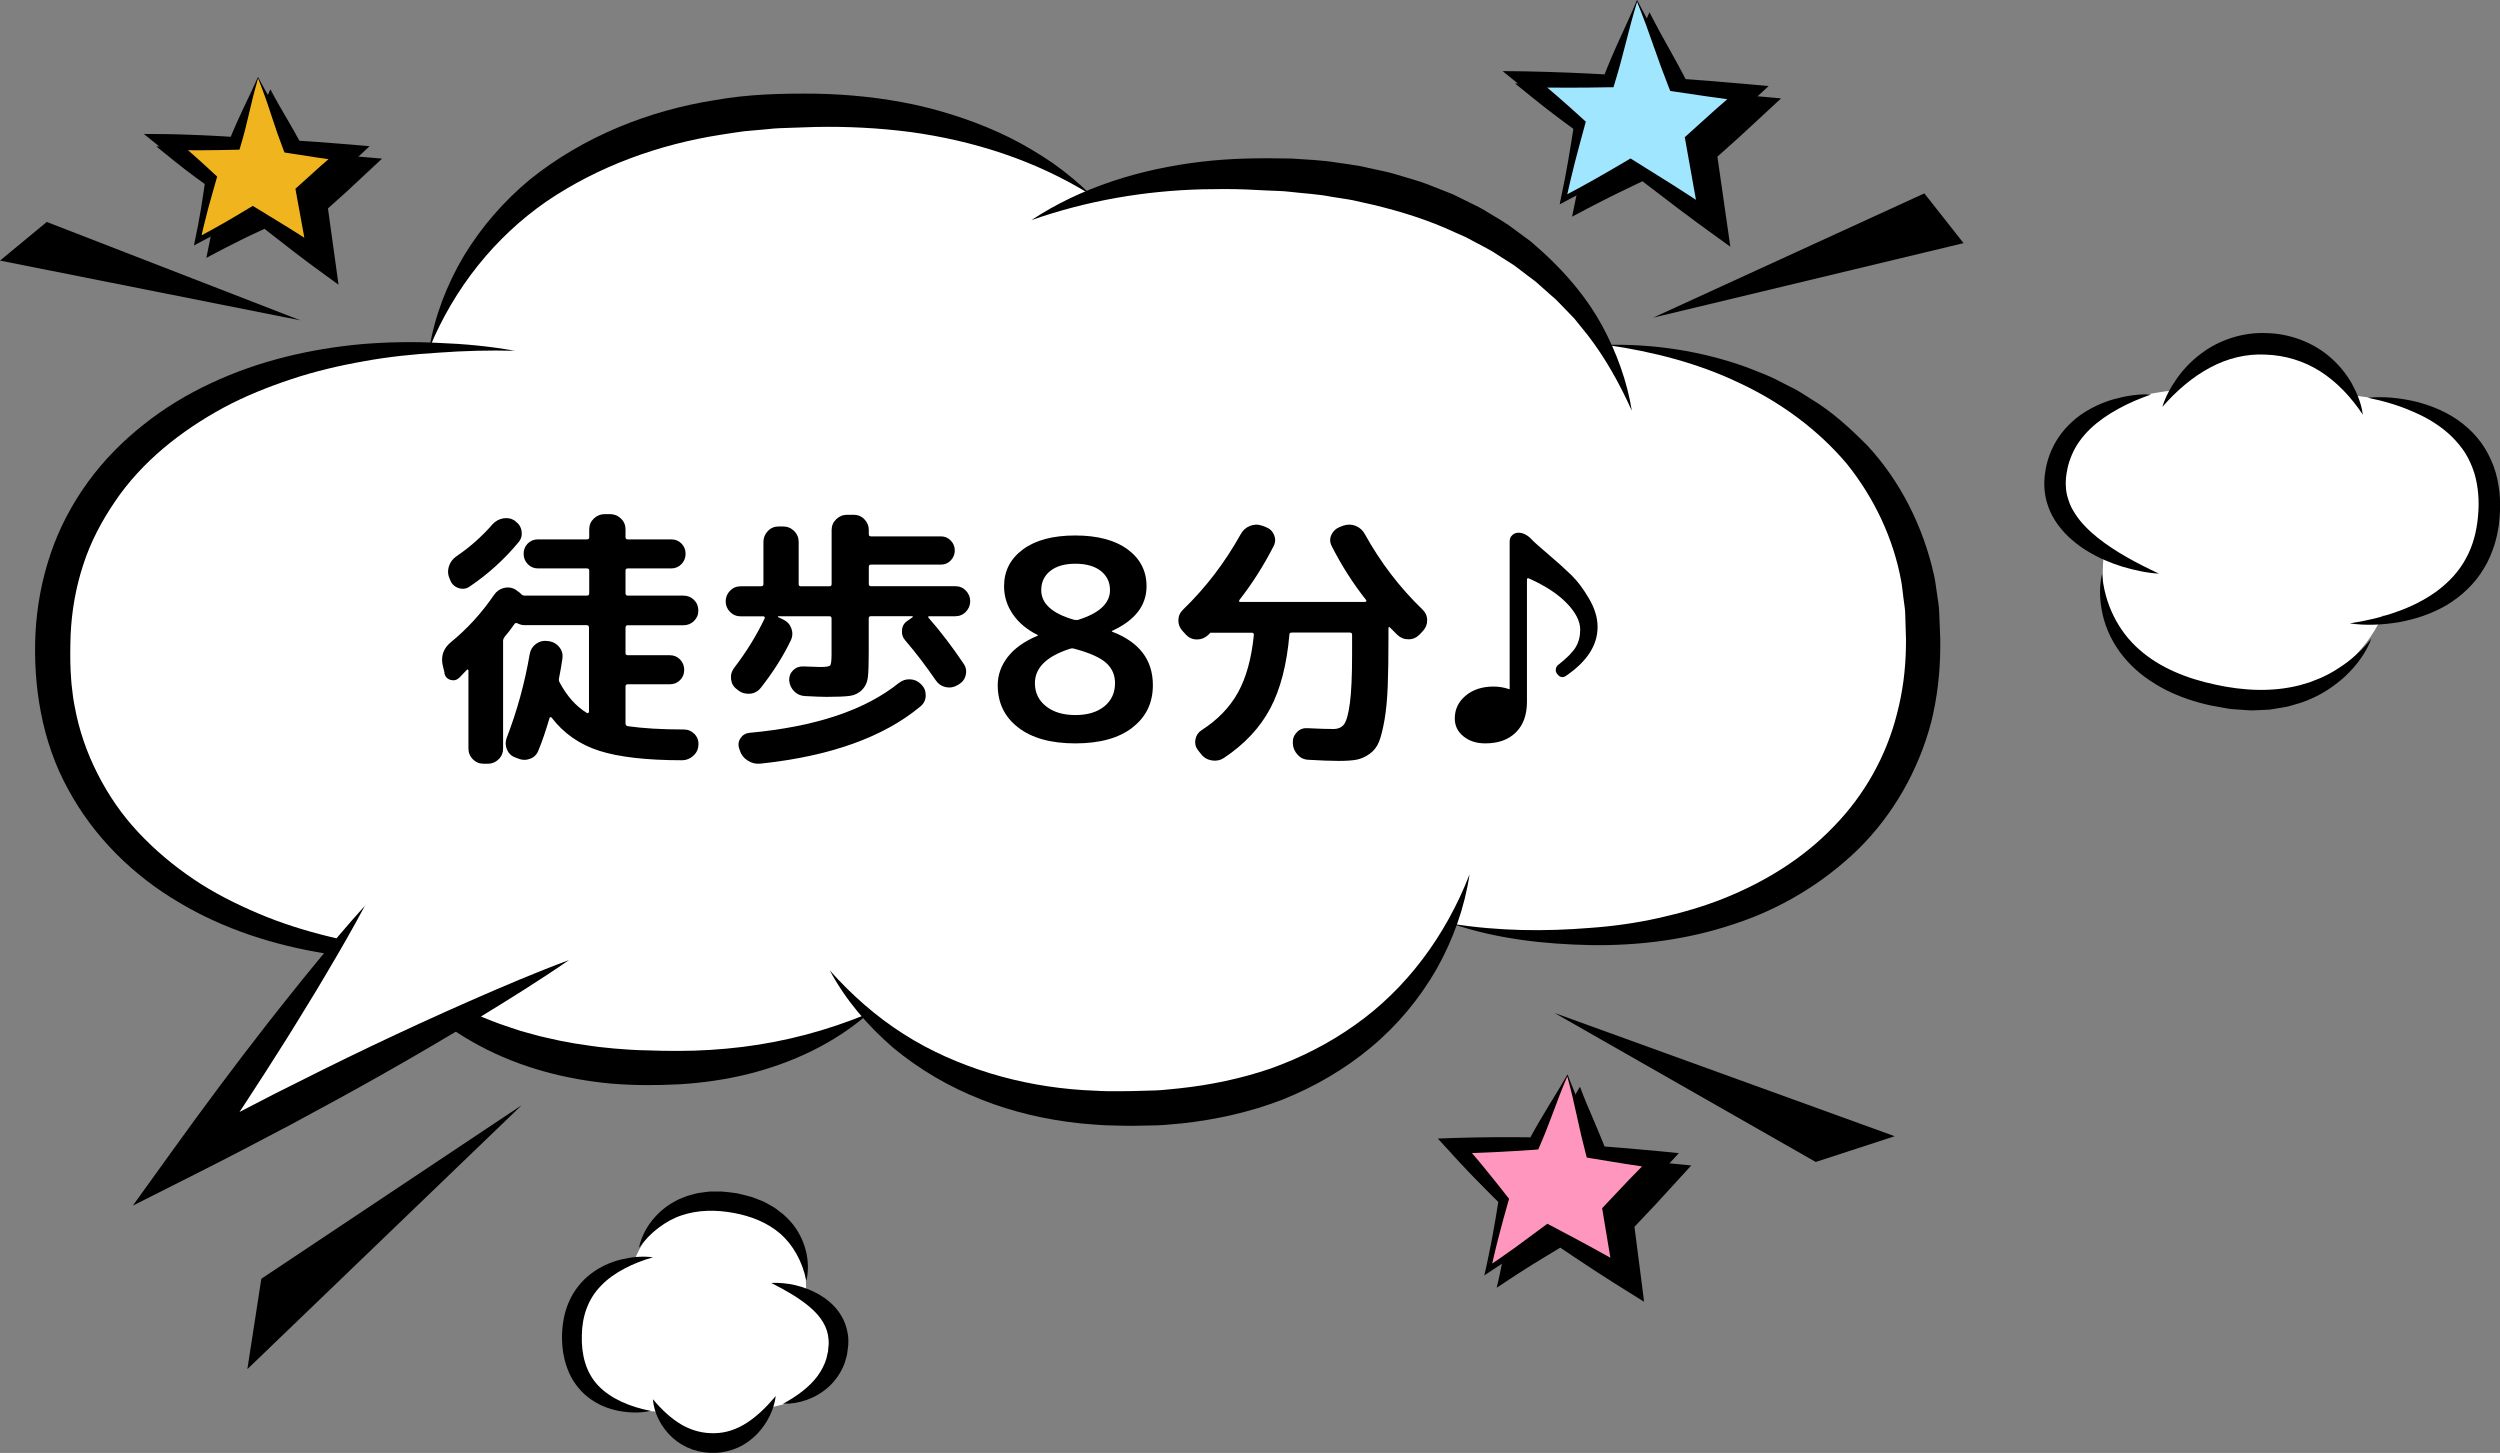 <?xml version="1.0" encoding="UTF-8"?>
<svg xmlns="http://www.w3.org/2000/svg" viewBox="0 0 307.95 178.97">
  <rect x="0" y="0" width="307.95" height="178.97" fill="#808080" stroke="none"/>
  <defs>
    <style>
      .cls-1 {
        mix-blend-mode: multiply;
      }

      .cls-2, .cls-3, .cls-4, .cls-5, .cls-6 {
        stroke-width: 0px;
      }

      .cls-7 {
        isolation: isolate;
      }

      .cls-3 {
        fill: #a0e6ff;
      }

      .cls-4 {
        fill: #ff96be;
      }

      .cls-5 {
        fill: #fff;
      }

      .cls-6 {
        fill: #f0b41e;
      }
    </style>
  </defs>
  <g class="cls-7">
    <g id="_固定ボタン" data-name="固定ボタン">
      <g>
        <g>
          <g class="cls-1">
            <polygon class="cls-2" points="194.61 133.99 190.5 142.39 180.77 142.66 186.75 149.33 184.87 157.9 192.2 152.97 201.25 158.37 200.12 150.72 206.07 144.44 197.64 143.42 194.61 133.99"/>
            <path class="cls-2" d="m194.6,134.09c-.68,1.58-1.26,3.1-1.79,4.54-.53,1.43-1.05,2.77-1.63,4.09l-.17.39-.49.04c-1.62.12-3.24.2-4.86.29-1.62.06-3.24.15-4.86.18l.69-1.61c.49.56,1,1.11,1.47,1.68.48.57.97,1.13,1.44,1.72.95,1.15,1.87,2.33,2.8,3.5l.22.28-.08.27c-.4,1.41-.8,2.82-1.16,4.24-.18.71-.37,1.42-.53,2.13-.16.71-.34,1.42-.49,2.14l-.5-.34c1.22-.82,2.43-1.67,3.63-2.53l3.56-2.63.28-.21.36.19c1.55.83,3.12,1.63,4.66,2.48,1.55.84,3.08,1.7,4.6,2.58l-1.51,1.01-1.27-7.63-.09-.54.39-.42,2.97-3.14,3.02-3.09.66,1.82c-2.8-.41-5.6-.84-8.39-1.32l-.54-.09-.12-.45c-.39-1.48-.74-2.97-1.08-4.56-.34-1.6-.73-3.27-1.21-5.01Zm.02-.22c.53,1.41,1.15,2.88,1.82,4.42.67,1.56,1.34,3.21,1.95,4.88l-.66-.54c2.83.21,5.65.45,8.46.72l2.14.21-1.48,1.62-2.92,3.19-2.97,3.14.3-.96.99,7.68.27,2.12-1.78-1.11c-1.49-.93-2.98-1.86-4.45-2.83-1.48-.96-2.93-1.95-4.39-2.92l.64-.02-3.78,2.3c-1.25.78-2.48,1.58-3.71,2.4l-.69.46.19-.8c.17-.71.3-1.43.45-2.15.16-.71.28-1.43.42-2.15.27-1.44.5-2.88.73-4.33l.14.55c-1.06-1.05-2.13-2.1-3.17-3.17-.53-.53-1.03-1.08-1.55-1.62-.52-.54-1.01-1.1-1.51-1.65l-1.42-1.54,2.11-.08c1.62-.06,3.24-.06,4.86-.09,1.62,0,3.24-.01,4.87.02l-.67.43c.79-1.48,1.65-2.94,2.48-4.31.84-1.36,1.63-2.65,2.32-3.86Z"/>
          </g>
          <g>
            <polygon class="cls-4" points="193.08 132.46 188.97 140.86 179.25 141.13 185.22 147.8 183.34 156.37 190.67 151.44 199.73 156.84 198.6 149.19 204.54 142.91 196.11 141.89 193.08 132.46"/>
            <path class="cls-2" d="m193.07,132.57c-.68,1.58-1.26,3.1-1.79,4.54-.53,1.43-1.05,2.77-1.63,4.09l-.17.39-.49.04c-1.62.12-3.24.2-4.86.29-1.62.06-3.24.15-4.86.18l.69-1.61c.49.56,1,1.11,1.47,1.68.48.57.97,1.13,1.44,1.72.95,1.15,1.87,2.33,2.8,3.5l.22.28-.08.27c-.4,1.41-.8,2.82-1.16,4.24-.18.71-.37,1.42-.53,2.13-.16.71-.34,1.42-.49,2.14l-.5-.34c1.22-.82,2.43-1.67,3.63-2.53l3.56-2.63.28-.21.36.19c1.55.83,3.12,1.63,4.66,2.48,1.55.84,3.08,1.7,4.6,2.58l-1.51,1.01-1.27-7.63-.09-.54.39-.42,2.97-3.14,3.02-3.09.66,1.82c-2.8-.41-5.6-.84-8.39-1.32l-.54-.09-.12-.45c-.39-1.48-.74-2.97-1.08-4.56-.34-1.6-.73-3.27-1.21-5.01Zm.02-.22c.53,1.41,1.15,2.88,1.82,4.42.67,1.56,1.34,3.21,1.95,4.88l-.66-.54c2.83.21,5.65.45,8.46.72l2.14.21-1.48,1.62-2.92,3.19-2.97,3.14.3-.96.99,7.68.27,2.12-1.78-1.11c-1.49-.93-2.98-1.86-4.45-2.83-1.48-.96-2.93-1.95-4.39-2.92l.64-.02-3.78,2.3c-1.25.78-2.48,1.58-3.71,2.4l-.69.46.19-.8c.17-.71.3-1.43.45-2.15.16-.71.28-1.43.42-2.15.27-1.44.5-2.88.73-4.33l.14.55c-1.06-1.05-2.13-2.1-3.17-3.17-.53-.53-1.03-1.08-1.55-1.62-.52-.54-1.01-1.1-1.51-1.65l-1.42-1.54,2.11-.08c1.62-.06,3.24-.06,4.86-.09,1.62,0,3.24-.01,4.87.02l-.67.43c.79-1.48,1.65-2.94,2.48-4.31.84-1.36,1.63-2.65,2.32-3.86Z"/>
          </g>
        </g>
        <g>
          <g class="cls-1">
            <polygon class="cls-2" points="33.3 11.11 30.44 19.2 21.99 19.03 27.51 23.49 25.86 31.17 32.64 27.56 40.39 32.92 39.15 25.23 44.5 20.43 37.14 19.61 33.3 11.11"/>
            <path class="cls-2" d="m33.31,11.22c-.45,1.54-.81,2.99-1.12,4.36-.32,1.36-.63,2.63-1.01,3.88l-.15.5-.6.02c-1.41.04-2.82.05-4.23.06-1.41-.01-2.82,0-4.23-.04l.63-1.72c1.84,1.48,3.6,3.07,5.34,4.69l.34.31-.1.35c-.36,1.26-.72,2.52-1.06,3.78l-.48,1.9-.44,1.91-.48-.36c1.13-.6,2.26-1.21,3.37-1.85,1.12-.63,2.21-1.31,3.31-1.96l.27-.16.31.19,4.02,2.46c1.34.83,2.66,1.68,3.97,2.54l-1.54.97-1.4-7.66-.11-.61.48-.43,2.67-2.41,2.72-2.36.61,1.9c-2.45-.33-4.89-.7-7.33-1.09l-.5-.08-.15-.39c-.51-1.34-.98-2.68-1.45-4.14-.24-.72-.48-1.49-.76-2.25-.27-.76-.57-1.54-.88-2.34Zm0-.22c.32.62.67,1.26,1.04,1.91l1.16,2c.81,1.38,1.62,2.87,2.39,4.36l-.65-.48c2.47.15,4.93.33,7.39.54l2.42.21-1.81,1.69-2.63,2.45-2.68,2.4.37-1.04,1.07,7.71.32,2.32-1.86-1.35c-1.27-.92-2.53-1.86-3.78-2.82l-3.72-2.9.58.03c-1.16.55-2.33,1.07-3.47,1.65-1.15.56-2.28,1.16-3.42,1.76l-.61.33.14-.69.39-1.92.34-1.93c.21-1.29.4-2.59.59-3.89l.23.66c-1.95-1.35-3.87-2.74-5.71-4.23l-2.15-1.74,2.78.02c1.41.01,2.82.09,4.23.13,1.41.07,2.82.13,4.22.23l-.75.52c.57-1.44,1.21-2.87,1.85-4.21.64-1.33,1.24-2.57,1.74-3.73Z"/>
          </g>
          <g>
            <polygon class="cls-6" points="31.77 9.58 28.91 17.67 20.46 17.51 25.98 21.97 24.33 29.64 31.12 26.03 38.86 31.4 37.62 23.71 42.97 18.9 35.62 18.08 31.77 9.58"/>
            <path class="cls-2" d="m31.78,9.69c-.45,1.54-.81,2.99-1.12,4.36-.32,1.36-.63,2.63-1.01,3.88l-.15.5-.6.02c-1.41.04-2.82.05-4.23.06-1.41-.01-2.82,0-4.23-.04l.63-1.72c1.84,1.48,3.6,3.07,5.34,4.69l.34.31-.1.35c-.36,1.26-.72,2.52-1.06,3.78l-.48,1.9-.44,1.91-.48-.36c1.13-.6,2.26-1.21,3.37-1.85,1.12-.63,2.21-1.31,3.31-1.96l.27-.16.31.19,4.02,2.46c1.34.83,2.66,1.68,3.97,2.54l-1.54.97-1.4-7.66-.11-.61.48-.43,2.67-2.41,2.72-2.36.61,1.9c-2.45-.33-4.89-.7-7.33-1.09l-.5-.08-.15-.39c-.51-1.34-.98-2.68-1.45-4.14-.24-.72-.48-1.49-.76-2.25-.27-.76-.57-1.54-.88-2.34Zm0-.22c.32.62.67,1.26,1.04,1.91l1.16,2c.81,1.38,1.62,2.87,2.39,4.36l-.65-.48c2.47.15,4.93.33,7.39.54l2.42.21-1.81,1.69-2.63,2.45-2.68,2.4.37-1.04,1.07,7.71.32,2.32-1.86-1.35c-1.27-.92-2.53-1.86-3.78-2.82l-3.72-2.9.58.03c-1.16.55-2.33,1.07-3.47,1.65-1.15.56-2.28,1.16-3.42,1.76l-.61.33.14-.69.39-1.92.34-1.93c.21-1.29.4-2.59.59-3.89l.23.66c-1.95-1.35-3.87-2.74-5.71-4.23l-2.15-1.74,2.78.02c1.41.01,2.82.09,4.23.13,1.41.07,2.82.13,4.22.23l-.75.52c.57-1.44,1.21-2.87,1.85-4.21.64-1.33,1.24-2.57,1.74-3.73Z"/>
          </g>
        </g>
        <g>
          <g class="cls-1">
            <polygon class="cls-2" points="203.18 1.64 199.69 11.5 189.38 11.3 196.12 16.74 194.11 26.09 202.38 21.7 211.82 28.23 210.31 18.86 216.84 13 207.87 12 203.18 1.64"/>
            <path class="cls-2" d="m203.19,1.74c-.56,1.83-1.02,3.58-1.44,5.25-.42,1.66-.84,3.22-1.32,4.77l-.16.51h-.59c-1.72.04-3.44.05-5.16.05-1.72-.02-3.44,0-5.16-.06l.63-1.72c2.25,1.81,4.41,3.72,6.55,5.67l.33.3-.1.36c-.42,1.54-.84,3.08-1.24,4.63l-.57,2.32-.53,2.33-.48-.36c1.38-.73,2.75-1.47,4.11-2.24,1.37-.76,2.7-1.57,4.05-2.35l.27-.16.31.19,4.87,3.05c1.62,1.03,3.22,2.07,4.82,3.13l-1.54.97-1.67-9.35-.11-.61.48-.43,3.26-2.94,3.3-2.88.61,1.9c-2.98-.39-5.96-.82-8.94-1.27l-.5-.08-.16-.4c-.65-1.65-1.26-3.31-1.87-5.07l-.97-2.72c-.34-.92-.71-1.85-1.09-2.81Zm0-.22c.4.77.81,1.57,1.25,2.38l1.37,2.47c.95,1.69,1.9,3.49,2.81,5.29l-.65-.48c3,.21,6,.45,9,.72l2.42.22-1.81,1.68-3.22,2.98-3.27,2.93.37-1.04,1.35,9.4.33,2.32-1.87-1.35c-1.55-1.12-3.1-2.25-4.63-3.41l-4.57-3.49.58.03c-1.4.68-2.83,1.34-4.22,2.04-1.4.69-2.78,1.42-4.16,2.15l-.62.33.14-.69.48-2.34.43-2.35c.27-1.57.52-3.15.77-4.73l.23.66c-2.35-1.68-4.68-3.39-6.92-5.21l-2.16-1.75,2.79.03c1.72.02,3.44.1,5.15.15,1.72.07,3.43.15,5.15.25l-.75.52c.68-1.74,1.42-3.47,2.17-5.1.75-1.62,1.45-3.16,2.05-4.62Z"/>
          </g>
          <g>
            <polygon class="cls-3" points="201.65 .11 198.17 9.97 187.86 9.77 194.59 15.21 192.58 24.57 200.85 20.17 210.29 26.71 208.78 17.33 215.31 11.47 206.34 10.47 201.65 .11"/>
            <path class="cls-2" d="m201.66.22c-.56,1.83-1.02,3.58-1.44,5.25-.42,1.66-.84,3.22-1.32,4.77l-.16.51h-.59c-1.72.04-3.44.05-5.16.05-1.72-.02-3.44,0-5.16-.06l.63-1.72c2.25,1.81,4.41,3.72,6.55,5.67l.33.3-.1.36c-.42,1.54-.84,3.08-1.24,4.63l-.57,2.32-.53,2.33-.48-.36c1.38-.73,2.75-1.47,4.11-2.24,1.37-.76,2.7-1.57,4.05-2.35l.27-.16.31.19,4.87,3.05c1.62,1.03,3.22,2.07,4.82,3.13l-1.54.97-1.67-9.35-.11-.61.48-.43,3.26-2.94,3.3-2.88.61,1.9c-2.98-.39-5.96-.82-8.94-1.27l-.5-.08-.16-.4c-.65-1.65-1.26-3.31-1.87-5.07l-.97-2.72c-.34-.92-.71-1.85-1.09-2.81Zm0-.22c.4.77.81,1.57,1.25,2.38l1.37,2.47c.95,1.69,1.9,3.49,2.81,5.29l-.65-.48c3,.21,6,.45,9,.72l2.42.22-1.81,1.68-3.22,2.98-3.27,2.93.37-1.04,1.35,9.4.33,2.32-1.87-1.35c-1.55-1.12-3.1-2.25-4.63-3.41l-4.57-3.49.58.03c-1.4.68-2.83,1.34-4.22,2.04-1.4.69-2.78,1.42-4.16,2.15l-.62.33.14-.69.48-2.34.43-2.35c.27-1.57.52-3.15.77-4.73l.23.66c-2.35-1.68-4.68-3.39-6.92-5.21l-2.16-1.75,2.79.03c1.72.02,3.44.1,5.15.15,1.72.07,3.43.15,5.15.25l-.75.52c.68-1.74,1.42-3.47,2.17-5.1.75-1.62,1.45-3.16,2.05-4.62Z"/>
          </g>
        </g>
        <g>
          <path class="cls-5" d="m89.98,148.06s9.88-.43,9.29,11.65c3.54,1.02,4.4,3.81,4.03,6.55-.38,2.74-2.15,5.85-8.32,7.09-1.24,1.18-2.85,4.89-7.36,4.51-5.92-.49-6.39-3.97-6.39-3.97,0,0-11.28-.05-10.85-8.91s7.62-9.29,7.62-9.29c0,0,2.26-8.27,11.97-7.62Z"/>
          <g>
            <path class="cls-2" d="m80.42,154.88c-1.25.36-2.43.81-3.51,1.39-1.08.57-2.07,1.26-2.86,2.09-1.62,1.63-2.35,3.81-2.38,6.12-.07,2.33.47,4.57,2.02,6.2.77.81,1.76,1.47,2.86,1.98,1.11.52,2.32.88,3.59,1.13-1.28.29-2.62.25-3.95,0-1.32-.26-2.65-.8-3.78-1.7-.57-.44-1.07-.98-1.5-1.58-.44-.59-.77-1.25-1.02-1.93-.27-.68-.41-1.38-.54-2.08-.09-.7-.14-1.4-.12-2.1.05-1.39.29-2.83.9-4.15.59-1.32,1.53-2.49,2.65-3.34,1.12-.86,2.4-1.44,3.7-1.76,1.3-.31,2.63-.45,3.93-.28Z"/>
            <path class="cls-2" d="m80.42,172.35c1.11,1.33,2.29,2.42,3.57,3.16,1.28.73,2.63,1.07,4.05,1.03,1.39-.02,2.73-.48,3.99-1.3,1.26-.82,2.42-1.96,3.53-3.28-.23,1.73-1.05,3.38-2.33,4.71-.65.66-1.42,1.23-2.3,1.63-.88.4-1.85.63-2.82.66-.96.04-1.93-.1-2.85-.42-.91-.33-1.76-.84-2.45-1.47-1.38-1.28-2.24-2.97-2.39-4.72Z"/>
            <path class="cls-2" d="m95.02,158.03c1.98-.08,3.99.37,5.83,1.4.91.52,1.78,1.22,2.45,2.14.33.46.62.98.82,1.53.19.55.33,1.13.37,1.71.03.29,0,.58,0,.86l-.1.82-.06.41-.11.4c-.08.27-.14.54-.25.8-.42,1.04-1.08,1.98-1.87,2.71-1.61,1.46-3.67,2.15-5.65,2.11,1.72-.94,3.24-2.05,4.25-3.41.49-.68.87-1.4,1.1-2.17.05-.19.09-.39.13-.59l.07-.29.02-.3.06-.6c-.01-.19.01-.39-.02-.57-.05-.75-.28-1.46-.68-2.13-.4-.67-.96-1.29-1.63-1.86-1.34-1.14-2.99-2.07-4.74-2.96Z"/>
            <path class="cls-2" d="m99.32,157.74c-.49-2.35-1.62-4.39-3.21-5.78-1.61-1.38-3.62-2.17-5.78-2.56-2.16-.39-4.32-.38-6.35.3-1.02.33-1.97.87-2.86,1.54-.9.67-1.7,1.51-2.42,2.48.5-2.38,2.2-4.56,4.51-5.78.28-.18.59-.27.89-.41l.46-.18c.15-.06.31-.09.47-.14.31-.08.63-.18.95-.25l.97-.13.49-.06h.48s.97,0,.97,0c.64.04,1.27.14,1.9.22.62.14,1.24.3,1.86.47l.9.35c.3.12.6.23.88.4l.85.48c.28.16.53.39.8.58l.39.3c.12.11.24.23.36.34.23.24.47.45.68.71,1.69,2.02,2.36,4.73,1.83,7.1Z"/>
          </g>
        </g>
        <g>
          <path class="cls-5" d="m273.25,85.85s-16.12-.38-14.05-18.1c-5.67-1.86-6.82-6.06-5.95-10.05.86-3.99,4.04-8.4,14.2-9.58,2.12-1.61,5.08-6.9,12.39-5.89,9.58,1.33,10.03,6.5,10.03,6.5,0,0,18.35,1.23,16.83,14.23-1.52,13-13.27,12.89-13.27,12.89,0,0-4.43,11.94-20.19,10Z"/>
          <g>
            <path class="cls-2" d="m289.44,76.79c1.98-.3,3.9-.75,5.73-1.41,1.83-.63,3.55-1.5,5.04-2.59,1.48-1.11,2.73-2.45,3.56-4.03.86-1.56,1.31-3.33,1.47-5.15.18-1.83.05-3.67-.46-5.36-.27-.84-.63-1.65-1.09-2.41-.48-.75-1.05-1.44-1.7-2.08-1.31-1.27-2.94-2.28-4.71-3.03-1.77-.79-3.66-1.34-5.62-1.74,2-.19,4.04.03,6.04.51,1.98.52,3.96,1.34,5.66,2.69.85.67,1.62,1.45,2.27,2.34.65.89,1.15,1.89,1.54,2.92.39,1.04.58,2.12.72,3.19.09,1.08.1,2.15,0,3.22l-.08.8c-.04.27-.09.53-.14.8-.08.53-.24,1.06-.38,1.58-.34,1.03-.74,2.06-1.33,2.99-1.12,1.89-2.77,3.42-4.59,4.51-1.84,1.08-3.85,1.73-5.86,2.1-2.02.33-4.06.44-6.06.15Z"/>
            <path class="cls-2" d="m291.05,51.08c-1.47-2.22-3.24-4.07-5.28-5.36-2.03-1.28-4.33-1.96-6.71-2.04-2.36-.12-4.69.45-6.84,1.61-2.15,1.15-4.11,2.83-5.86,4.83.39-1.29,1.06-2.47,1.85-3.59.8-1.11,1.77-2.11,2.9-2.96,2.23-1.7,5.16-2.66,8.04-2.54,2.85.05,5.75,1.11,7.9,2.99,1.07.93,1.97,2.03,2.65,3.23.66,1.21,1.18,2.48,1.35,3.82Z"/>
            <path class="cls-2" d="m265.95,70.66c-1.52-.08-3.01-.42-4.49-.85-1.47-.45-2.9-1.06-4.26-1.88-.68-.4-1.33-.87-1.95-1.41-.63-.52-1.19-1.14-1.7-1.81-1.02-1.34-1.69-3.08-1.73-4.84-.03-.44.02-.87.05-1.3.06-.42.11-.83.21-1.24.18-.82.48-1.62.86-2.38.76-1.51,1.91-2.79,3.22-3.75,1.32-.95,2.78-1.62,4.27-2.04,1.5-.41,3.03-.65,4.55-.57-1.43.5-2.79,1.07-4.06,1.78-1.27.69-2.44,1.5-3.43,2.44-.98.95-1.78,2.02-2.28,3.22-.25.6-.46,1.21-.57,1.85-.07.31-.11.65-.15.97-.01.31-.05.62-.02.93,0,.62.12,1.22.32,1.8.08.3.22.58.34.87.15.28.3.56.48.83.69,1.09,1.68,2.07,2.77,2.95,2.21,1.76,4.83,3.15,7.56,4.43Z"/>
            <path class="cls-2" d="m258.93,70.65c.29,3.73,1.99,7.09,4.57,9.35,2.58,2.29,5.92,3.59,9.38,4.33,3.46.76,7.01.94,10.39.08l1.25-.37c.41-.15.81-.33,1.22-.48.8-.35,1.59-.76,2.33-1.26,1.51-.95,2.88-2.18,4.04-3.65-.65,1.77-1.84,3.34-3.24,4.67-1.43,1.3-3.11,2.39-4.97,3.07-.46.19-.94.3-1.41.45l-.71.2-.73.13c-.49.08-.97.17-1.46.24l-1.47.07-.74.03c-.25,0-.49-.03-.73-.04l-1.46-.1c-.49-.02-.97-.13-1.44-.21l-1.43-.26c-1.89-.41-3.76-1.02-5.52-1.91-1.75-.9-3.42-2.06-4.75-3.54-1.35-1.47-2.35-3.25-2.89-5.13-.51-1.88-.66-3.85-.22-5.69Z"/>
          </g>
        </g>
        <polygon class="cls-2" points="37.01 39.46 5.76 27.34 0 32.1 37.01 39.46"/>
        <polygon class="cls-2" points="237.04 23.82 203.63 39.13 241.87 29.95 237.04 23.82"/>
        <polygon class="cls-2" points="64.26 136.14 32.19 157.52 30.47 168.65 64.26 136.14"/>
        <polygon class="cls-2" points="191.49 124.78 233.39 139.96 223.66 143.13 191.49 124.78"/>
        <g>
          <g>
            <path class="cls-5" d="m103.58,80.3c.32,22.41-19.51,37.71-48.55,37.46-29.04.25-48.87-15.05-48.55-37.46-.32-22.41,19.51-37.71,48.55-37.46,29.04-.25,48.87,15.05,48.55,37.46Z"/>
            <path class="cls-5" d="m148.53,54.37c.32,24.4-19.51,41.06-48.55,40.79-29.04.27-48.87-16.39-48.55-40.79-.32-24.4,19.51-41.06,48.55-40.79,29.04-.27,48.87,16.39,48.55,40.79Z"/>
            <path class="cls-5" d="m202.52,62.22c.32,24.4-19.51,41.06-48.55,40.79-29.04.27-48.87-16.39-48.55-40.79-.32-24.4,19.51-41.06,48.55-40.79,29.04-.27,48.87,16.39,48.55,40.79Z"/>
            <path class="cls-5" d="m236.91,78.87c.29,21.84-17.49,36.75-43.53,36.51-26.04.24-43.82-14.67-43.53-36.51-.29-21.84,17.49-36.75,43.53-36.51,26.04-.24,43.82,14.67,43.53,36.51Z"/>
            <path class="cls-5" d="m182.45,95.75c.29,24.4-17.49,41.06-43.53,40.79-26.04.27-43.82-16.39-43.53-40.79-.29-24.4,17.49-41.06,43.53-40.79,26.04-.27,43.82,16.39,43.53,40.79Z"/>
            <path class="cls-5" d="m124.66,90.76c.29,24.4-17.49,41.06-43.53,40.79-26.04.27-43.82-16.39-43.53-40.79-.29-24.4,17.49-41.06,43.53-40.79,26.04-.27,43.82,16.39,43.53,40.79Z"/>
          </g>
          <g>
            <path class="cls-2" d="m59.01,117.69c-3.12.29-6.25.55-9.41.52-3.16-.01-6.32-.28-9.47-.75-6.27-1.01-12.51-2.96-18.1-6.31-5.6-3.29-10.49-8.07-13.65-13.95-3.23-5.84-4.32-12.76-4.01-19.21.17-3.31.79-6.61,1.86-9.77,1.06-3.16,2.64-6.14,4.59-8.83,1.95-2.69,4.3-5.06,6.87-7.09,2.57-2.05,5.38-3.74,8.32-5.11,5.88-2.76,12.22-4.22,18.54-4.8,3.17-.26,6.34-.32,9.49-.15,3.14.12,6.29.41,9.37.97-3.14-.08-6.25,0-9.36.23-3.11.19-6.19.5-9.22,1.06-3.03.53-6.03,1.24-8.92,2.2-2.89.96-5.72,2.09-8.38,3.52-5.28,2.87-10.07,6.67-13.36,11.55-1.65,2.42-3.03,5.02-3.92,7.81-.91,2.77-1.42,5.68-1.55,8.61-.05,1.49-.07,3,0,4.47.06.73.07,1.47.18,2.19l.13,1.09c.05.36.13.72.19,1.08.52,2.88,1.48,5.67,2.81,8.28,1.32,2.61,2.99,5.06,5.02,7.22,2.02,2.16,4.31,4.09,6.8,5.77,2.49,1.69,5.2,3.05,8,4.24,2.8,1.19,5.73,2.11,8.72,2.84,2.99.75,6.04,1.27,9.13,1.63,3.09.37,6.21.48,9.34.67Z"/>
            <path class="cls-2" d="m52.89,42.94c.65-4,2.15-7.88,4.26-11.44,2.15-3.54,4.92-6.74,8.15-9.41,6.54-5.25,14.59-8.48,22.79-9.76,4.1-.74,8.26-.83,12.36-.79,4.09.07,8.25.5,12.28,1.37,4.03.9,7.98,2.23,11.66,4.05,1.84.92,3.6,1.98,5.29,3.13,1.67,1.18,3.24,2.48,4.68,3.9-6.87-4.27-14.49-6.67-22.23-7.73-3.88-.5-7.77-.7-11.71-.62l-2.94.1c-.98.03-1.96.05-2.92.17l-2.91.26c-.96.12-1.92.29-2.88.43-7.65,1.2-15.05,3.87-21.44,8.2-6.34,4.39-11.39,10.65-14.46,18.15Z"/>
            <path class="cls-2" d="m127.04,27.12c6.14-4.07,13.48-6.31,20.88-7.19,3.72-.45,7.42-.48,11.16-.4,1.87.13,3.75.19,5.61.5.93.14,1.87.25,2.79.42l2.77.6c.93.18,1.83.47,2.74.74.9.29,1.82.51,2.71.86l2.65,1.04c.45.16.88.36,1.3.58l1.28.63,1.27.63c.42.21.82.48,1.23.72.81.49,1.64.97,2.42,1.5l2.3,1.69c.39.27.74.59,1.1.91l1.06.95c2.78,2.58,5.25,5.52,7.05,8.83,1.78,3.31,3.07,6.84,3.65,10.47-1.51-3.36-3.26-6.5-5.43-9.31l-1.66-2.06-1.84-1.9-.46-.47-.5-.43-.98-.87-.98-.87-1.05-.79-1.04-.79c-.34-.27-.69-.53-1.07-.75l-2.2-1.4c-.75-.44-1.54-.82-2.3-1.24-.39-.2-.76-.43-1.16-.6l-1.2-.53c-3.15-1.47-6.51-2.52-9.91-3.34l-2.57-.58c-.86-.17-1.74-.27-2.6-.42-1.73-.35-3.5-.42-5.25-.63-.88-.11-1.77-.1-2.66-.15-.89-.03-1.77-.1-2.67-.13-1.8-.07-3.56-.06-5.34-.02-7.11.18-14.21,1.38-21.13,3.81Z"/>
            <path class="cls-2" d="m197.95,42.48c5.77-.13,11.61.75,17.16,2.74,1.36.56,2.77,1.02,4.07,1.74l1.99,1.01c.65.36,1.27.78,1.9,1.17,2.57,1.54,4.8,3.58,6.93,5.72,4.12,4.43,6.93,10.09,8.24,16.03.16.74.25,1.5.36,2.25.09.75.26,1.51.27,2.26l.09,2.26c.04.75.06,1.5.04,2.25-.02,3-.38,6.07-1.11,9.03-1.55,5.91-4.69,11.45-9.05,15.72-4.38,4.24-9.71,7.39-15.38,9.21-5.66,1.89-11.59,2.63-17.44,2.55-5.8-.11-11.68-.77-17.15-2.63,5.71.91,11.41.97,17.09.5,2.82-.2,5.62-.6,8.35-1.21,2.73-.61,5.42-1.37,7.99-2.4,5.14-2.05,9.89-4.99,13.62-8.91,3.77-3.87,6.47-8.7,7.77-13.92.68-2.61,1.03-5.29,1.08-8.03.03-.69.01-1.38-.02-2.06l-.06-2.05c0-.69-.15-1.35-.22-2.02-.1-.67-.14-1.35-.26-2.01-.96-5.33-3.33-10.34-6.75-14.59-3.53-4.16-8.08-7.52-13.17-9.9-5.07-2.44-10.65-3.87-16.35-4.7Z"/>
            <path class="cls-2" d="m181.02,107.7c-.6,4.04-2,8-4.05,11.65-2.08,3.62-4.81,6.93-8.07,9.64-3.25,2.73-6.98,4.88-10.92,6.46-3.96,1.53-8.13,2.46-12.32,2.92-1.05.08-2.1.22-3.15.25l-3.14.06c-1.05,0-2.09-.05-3.13-.07-1.04-.04-2.1-.15-3.14-.23-4.18-.44-8.34-1.39-12.25-2.95-3.92-1.54-7.6-3.69-10.82-6.36-3.17-2.73-5.89-5.94-7.82-9.54,2.72,3.05,5.74,5.71,9.08,7.83,3.33,2.14,6.96,3.7,10.68,4.85,3.73,1.14,7.59,1.82,11.49,2.07.98.03,1.95.12,2.93.13.99,0,1.97.02,2.95-.01l2.95-.08c.98-.03,1.94-.17,2.91-.25,3.87-.41,7.68-1.2,11.35-2.46,3.64-1.3,7.12-3.06,10.28-5.3,6.36-4.45,11.24-11,14.19-18.61Z"/>
            <path class="cls-2" d="m106.95,124.87c-4.16,3.65-9.4,6.09-14.87,7.45-2.74.67-5.54,1.07-8.36,1.24-2.8.15-5.58.15-8.42-.08-5.63-.52-11.25-1.98-16.26-4.68-5-2.67-9.4-6.51-12.28-11.24,4.24,3.53,8.83,6.25,13.71,8.15,1.22.49,2.46.88,3.7,1.29l1.89.52c.62.18,1.27.3,1.9.45.63.16,1.27.28,1.91.39.64.12,1.28.25,1.93.32.65.09,1.29.21,1.94.28l1.95.2c1.31.1,2.6.21,3.93.22,1.32.05,2.66.08,3.97.07,2.63,0,5.25-.17,7.87-.49,5.24-.65,10.39-2,15.49-4.11Z"/>
          </g>
          <g>
            <polyline class="cls-5" points="45.01 111.46 23.1 142.74 70.1 118.26"/>
            <path class="cls-2" d="m45.01,111.46c-1.51,2.83-3.1,5.6-4.73,8.34-.8,1.38-1.63,2.74-2.47,4.1-.84,1.36-1.66,2.73-2.51,4.07-3.39,5.4-6.89,10.72-10.47,15.98l-2.71-3.09c3.89-2.09,7.81-4.13,11.74-6.14,3.94-1.99,7.9-3.96,11.88-5.86,3.99-1.9,8.01-3.75,12.06-5.53,4.05-1.78,8.12-3.52,12.29-5.07-3.66,2.53-7.42,4.86-11.2,7.17-3.78,2.3-7.6,4.53-11.44,6.71-3.84,2.18-7.72,4.29-11.61,6.38-3.9,2.07-7.81,4.11-11.76,6.1l-7.72,3.89,5.02-6.97c3.72-5.17,7.52-10.27,11.44-15.3.97-1.26,1.98-2.5,2.97-3.75.99-1.25,1.99-2.49,3.01-3.72,2.02-2.47,4.08-4.91,6.23-7.29Z"/>
          </g>
        </g>
        <g>
          <path class="cls-2" d="m54.77,82.92l-.21-.85c-.3-1.21.04-2.21,1.02-3,1.98-1.62,3.75-3.55,5.29-5.81.3-.43.7-.71,1.21-.84.51-.12,1-.05,1.45.22l.17.14c.16.09.32.22.48.38.11.14.27.21.48.21h7.65c.18,0,.27-.1.27-.31v-2.77c0-.18-.09-.27-.27-.27h-6.04c-.5,0-.92-.18-1.26-.53-.34-.35-.51-.78-.51-1.28s.17-.92.51-1.26c.34-.34.76-.51,1.26-.51h6.04c.18,0,.27-.09.27-.27v-.96c0-.52.19-.97.56-1.33.38-.36.83-.55,1.35-.55h.65c.52,0,.97.18,1.35.55.38.36.56.81.56,1.33v.96c0,.18.09.27.27.27h5.36c.5,0,.92.17,1.26.51s.51.76.51,1.26-.17.93-.51,1.28c-.34.35-.76.53-1.26.53h-5.36c-.18,0-.27.09-.27.27v2.77c0,.21.09.31.27.31h6.86c.52,0,.96.18,1.31.53.35.35.53.79.53,1.31s-.18.93-.53,1.28c-.35.35-.79.53-1.31.53h-6.86c-.18,0-.27.1-.27.31v3.11c0,.18.09.27.27.27h5.19c.5,0,.92.18,1.26.53.34.35.51.78.51,1.28s-.17.92-.51,1.26c-.34.34-.76.51-1.26.51h-5.19c-.18,0-.27.09-.27.27v4.58c0,.16.09.26.27.31,1.87.27,4.18.41,6.93.41.5,0,.93.19,1.3.56.36.38.52.83.48,1.35-.02.52-.23.97-.63,1.33s-.86.55-1.38.55c-4.37,0-7.77-.39-10.19-1.16-2.42-.77-4.39-2.14-5.89-4.1-.05-.05-.09-.06-.14-.05-.05.01-.08.04-.1.08-.48,1.62-.93,2.95-1.37,4-.18.5-.52.85-1.01,1.04-.49.19-.99.19-1.49-.02l-.38-.14c-.48-.18-.81-.51-1.01-.99s-.2-.96-.02-1.43c1.27-3.3,2.22-6.74,2.83-10.31.09-.52.35-.94.77-1.25.42-.31.88-.43,1.38-.36l.27.03c.52.09.94.35,1.26.77.32.42.43.89.34,1.42-.11.77-.25,1.56-.41,2.36-.05.21-.02.38.07.51.89,1.69,2.01,2.95,3.38,3.79.04.02.1.02.15-.02.06-.03.09-.09.09-.15v-10.35c0-.2-.09-.31-.27-.31h-7.65c-.3,0-.58-.07-.85-.21-.18-.09-.32-.07-.41.07-.41.59-.82,1.13-1.23,1.6-.11.16-.17.32-.17.48v13.25c0,.52-.18.97-.55,1.33-.36.36-.81.55-1.33.55h-.51c-.52,0-.97-.18-1.33-.55-.37-.36-.55-.81-.55-1.33v-9.63s-.02-.07-.07-.09c-.05-.01-.09,0-.14.05-.21.23-.51.55-.92.96-.32.3-.68.38-1.08.26-.4-.12-.65-.4-.77-.84Zm8.71-18.71c.43.3.69.7.77,1.21.08.51-.04.96-.36,1.35-1.75,2.12-3.76,3.94-6.01,5.46-.41.3-.86.37-1.35.22-.49-.15-.84-.45-1.04-.91l-.1-.24c-.23-.5-.26-1.01-.1-1.52.16-.51.47-.93.92-1.25,1.66-1.12,3.15-2.44,4.47-3.96.36-.39.8-.63,1.32-.72.51-.09,1,.01,1.45.31l.03.03Z"/>
          <path class="cls-2" d="m91.24,75.92c-.52,0-.96-.18-1.32-.55s-.53-.8-.53-1.3.18-.93.53-1.3c.35-.36.79-.55,1.32-.55h2.49c.21,0,.31-.09.31-.27v-5.19c0-.52.18-.97.55-1.35.36-.38.81-.56,1.33-.56h.55c.52,0,.97.19,1.35.56s.56.83.56,1.35v5.19c0,.18.09.27.27.27h3.52c.18,0,.27-.09.27-.27v-6.66c0-.52.19-.97.56-1.33.38-.36.82-.55,1.35-.55h.79c.52,0,.97.18,1.33.55.36.36.55.81.55,1.33v.51c0,.18.09.27.27.27h8.61c.48,0,.88.17,1.21.51s.5.75.5,1.23-.17.89-.5,1.23c-.33.34-.73.51-1.21.51h-8.61c-.18,0-.27.09-.27.27v2.12c0,.18.09.27.27.27h10.38c.52,0,.96.18,1.31.55.35.37.53.8.53,1.3s-.18.93-.53,1.3c-.35.36-.79.55-1.31.55h-3.21c-.14,0-.16.07-.07.2,1.46,1.66,2.89,3.54,4.3,5.63.3.43.39.9.27,1.4-.11.5-.4.89-.85,1.16l-.17.1c-.46.27-.94.35-1.45.24-.51-.11-.92-.39-1.21-.82-1.25-1.82-2.5-3.46-3.76-4.92-.32-.36-.46-.8-.41-1.3.04-.5.28-.89.72-1.16l.58-.41s.03-.05.03-.08-.02-.05-.07-.05h-5.09c-.18,0-.27.09-.27.27v4.17c0,1.39-.03,2.4-.1,3.04-.07.64-.31,1.17-.72,1.59-.41.42-.92.67-1.52.75-.6.08-1.55.12-2.85.12-.52,0-1.41-.03-2.66-.1-.52-.02-.97-.22-1.33-.58-.36-.36-.57-.81-.62-1.33-.02-.5.14-.92.48-1.26.34-.34.76-.5,1.26-.48,1.37.05,2.06.07,2.08.07.71,0,1.12-.06,1.23-.19.11-.12.17-.59.17-1.38v-4.41c0-.18-.09-.27-.27-.27h-6.28s-.07.01-.07.03.01.05.03.07l.65.31c.48.23.81.59.99,1.09.18.5.16.99-.07,1.47-.91,1.91-2.14,3.86-3.69,5.84-.34.43-.78.68-1.31.73s-1.02-.07-1.45-.39l-.21-.17c-.41-.3-.64-.71-.7-1.23s.07-.99.39-1.4c1.53-2,2.78-4.04,3.76-6.11.02-.04.02-.1-.02-.15s-.08-.08-.15-.08h-2.8Zm19.5,8.2c.41-.32.87-.47,1.38-.44.51.02.95.22,1.31.58l.07.07c.36.36.54.81.53,1.35-.01.54-.22.97-.63,1.32-4.55,3.8-11.14,6.16-19.77,7.07-.55.05-1.06-.08-1.54-.39-.48-.31-.8-.72-.96-1.25l-.07-.21c-.16-.46-.11-.88.15-1.28.26-.4.63-.62,1.11-.67,8.13-.75,14.26-2.8,18.41-6.15Z"/>
          <path class="cls-2" d="m139.5,89.62c-1.68,1.3-4.03,1.95-7.04,1.95s-5.35-.65-7.03-1.95c-1.69-1.3-2.53-3.04-2.53-5.22,0-1.25.41-2.41,1.23-3.47.82-1.06,2.04-1.93,3.65-2.61.05,0,.07-.02.07-.07,0-.02-.01-.03-.03-.03-1.32-.66-2.34-1.51-3.06-2.56-.72-1.05-1.08-2.2-1.08-3.45,0-1.87.77-3.38,2.32-4.53,1.55-1.15,3.7-1.72,6.45-1.72s4.91.58,6.46,1.72c1.55,1.15,2.32,2.66,2.32,4.53,0,2.37-1.41,4.2-4.24,5.5-.02,0-.03.02-.03.07,0,.02.01.03.03.03,3.35,1.28,5.02,3.47,5.02,6.59,0,2.19-.84,3.93-2.53,5.22Zm-7.72-9.7c-2.87.93-4.3,2.34-4.3,4.23,0,1.18.46,2.13,1.37,2.85.91.72,2.12,1.08,3.62,1.08s2.69-.36,3.57-1.08c.88-.72,1.31-1.67,1.31-2.85,0-1-.36-1.83-1.09-2.49-.73-.66-2.03-1.24-3.89-1.74-.2-.07-.4-.07-.58,0Zm.68-10.48c-1.32,0-2.35.3-3.09.89-.74.59-1.11,1.38-1.11,2.36,0,1.66,1.34,2.88,4.03,3.65.25.05.43.05.55,0,2.6-.82,3.89-2.04,3.89-3.65,0-.98-.38-1.76-1.13-2.36-.75-.59-1.8-.89-3.14-.89Z"/>
          <path class="cls-2" d="m146.09,78.18l-.41-.44c-.36-.39-.54-.84-.53-1.35.01-.51.21-.95.6-1.32,2.78-2.69,5.13-5.77,7.07-9.25.25-.48.63-.82,1.13-1.03.5-.2,1.01-.22,1.54-.03l.44.17c.48.18.81.5,1.01.96.19.46.18.91-.05,1.37-1.21,2.37-2.61,4.58-4.2,6.62-.11.18-.08.27.1.27h15.37s.08-.02.12-.07c.03-.04.04-.09.02-.14-1.64-2.07-3.06-4.3-4.27-6.69-.23-.46-.24-.91-.03-1.37.21-.46.55-.77,1.02-.96l.44-.17c.52-.18,1.04-.17,1.54.03.5.21.88.55,1.13,1.03,1.93,3.48,4.29,6.57,7.07,9.25.39.37.59.8.6,1.32.01.51-.17.96-.53,1.35l-.41.44c-.39.39-.84.58-1.37.58s-.98-.18-1.37-.55l-.92-.92s-.08-.06-.12-.03c-.03.02-.05.06-.05.1v1.23c0,2.39-.03,4.37-.09,5.94s-.19,2.95-.39,4.13c-.21,1.18-.43,2.09-.68,2.71-.25.63-.64,1.13-1.16,1.5-.52.38-1.06.61-1.61.72-.55.1-1.29.15-2.22.15s-2.2-.05-3.72-.14c-.52-.02-.97-.23-1.33-.63s-.56-.86-.58-1.38v-.1c-.02-.5.15-.93.51-1.3s.81-.52,1.33-.48c1.37.07,2.41.1,3.14.1.59,0,1.04-.19,1.33-.58s.54-1.26.72-2.61c.18-1.35.27-3.36.27-6.03v-2.39c0-.18-.09-.27-.27-.27h-7.14c-.21,0-.31.08-.31.24-.32,3.71-1.11,6.75-2.37,9.12-1.26,2.37-3.16,4.39-5.69,6.08-.46.3-.96.4-1.5.31-.55-.09-.99-.35-1.33-.79l-.38-.48c-.3-.39-.4-.83-.31-1.31.09-.49.34-.87.75-1.14,1.98-1.27,3.48-2.82,4.49-4.64,1.01-1.82,1.67-4.19,1.96-7.1,0-.18-.08-.27-.24-.27h-5.05s-.03-.01-.03-.03l-.31.31c-.39.36-.84.55-1.37.55s-.98-.19-1.37-.58Z"/>
          <path class="cls-2" d="m191.99,81.86c1.02-.8,1.72-1.51,2.1-2.13.38-.63.56-1.35.56-2.17,0-1.02-.55-2.11-1.64-3.24-1.09-1.14-2.65-2.16-4.68-3.07-.16-.07-.24-.01-.24.17v15.03c0,1.62-.46,2.88-1.37,3.77-.91.9-2.16,1.35-3.76,1.35-1.09,0-1.99-.29-2.7-.87-.71-.58-1.06-1.31-1.06-2.2,0-1.12.44-2.05,1.33-2.8.89-.75,2.04-1.13,3.45-1.13.64,0,1.26.1,1.88.31h.1v-18.2c0-.3.1-.55.31-.75.21-.2.46-.31.75-.31.59,0,1.15.28,1.67.85.25.27.93.88,2.05,1.83,1.12.95,2.05,1.79,2.82,2.54s1.49,1.72,2.19,2.92,1.04,2.35,1.04,3.47c0,2.23-1.28,4.22-3.83,5.98-.43.32-.82.25-1.16-.21-.14-.18-.19-.38-.15-.6.03-.22.14-.39.32-.53Z"/>
        </g>
      </g>
    </g>
  </g>
</svg>
